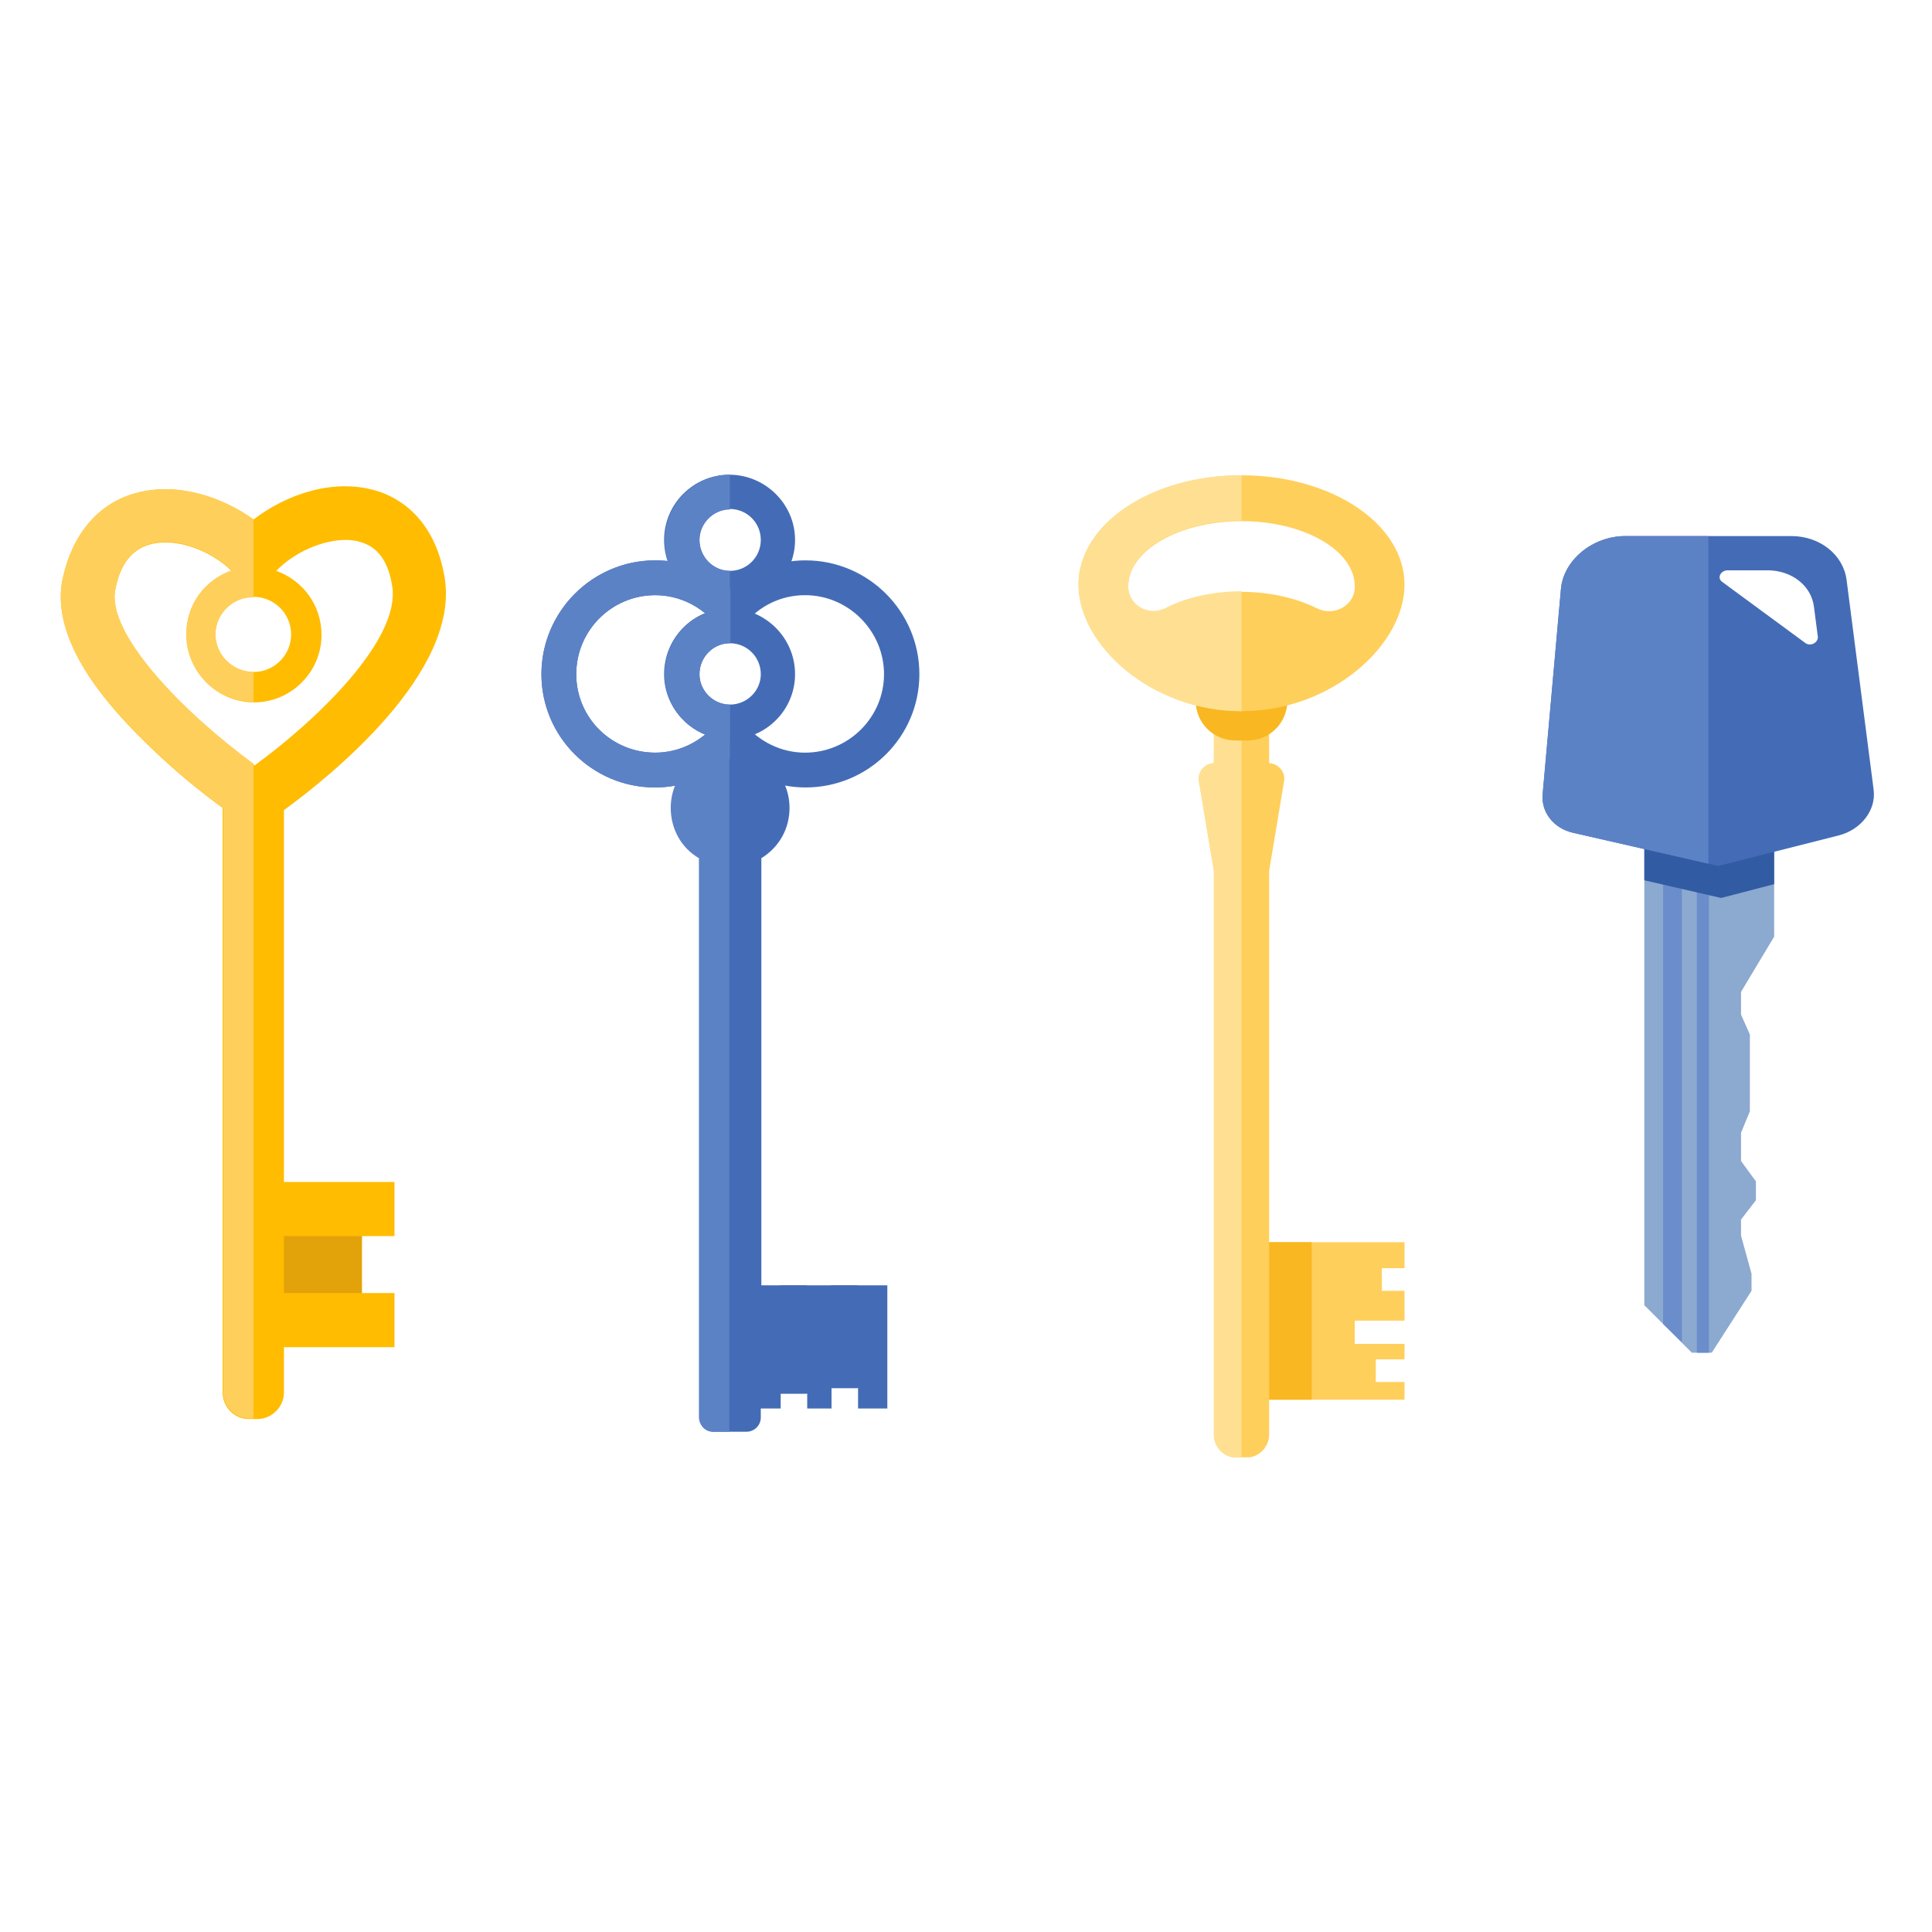 <svg width="700" height="700" viewBox="0 0 700 700" fill="none" xmlns="http://www.w3.org/2000/svg">
<g clip-path="url(#clip0)">
<path fill-rule="evenodd" clip-rule="evenodd" d="M439.815 519.745C439.815 524.35 443.418 528.154 448.223 528.154H451.426C456.031 528.154 459.835 524.35 459.835 519.745V315.543L465.24 283.111C465.84 279.708 463.238 276.705 459.835 276.504V249.678H439.815V276.504C436.411 276.705 433.809 279.708 434.409 283.111L439.815 315.543V519.745V519.745Z" fill="#FFCF5B"/>
<path fill-rule="evenodd" clip-rule="evenodd" d="M439.815 519.745C439.815 524.35 443.418 528.154 448.223 528.154H449.825V249.678H439.815V276.504C436.411 276.705 433.809 279.708 434.409 283.111L439.815 315.543V519.745Z" fill="#FFE093"/>
<path fill-rule="evenodd" clip-rule="evenodd" d="M456.031 507.132H508.883V500.725H498.473V492.517H508.883V486.912H490.865V478.503H508.883V467.693H500.675V459.485H508.883V450.075H456.031V507.132Z" fill="#FFCF5B"/>
<path fill-rule="evenodd" clip-rule="evenodd" d="M433.208 253.881C433.208 261.889 439.615 268.296 447.623 268.296H452.027C460.035 268.296 466.441 261.889 466.441 253.881V253.281H433.208V253.881V253.881Z" fill="#F9B721"/>
<path d="M475.25 450.075H459.834V507.132H475.25V450.075Z" fill="#F9B721"/>
<path fill-rule="evenodd" clip-rule="evenodd" d="M449.825 172.201C417.192 172.201 390.766 189.818 390.766 211.84C390.766 233.662 417.192 257.685 449.825 257.685C482.457 257.685 508.883 233.662 508.883 211.84C508.883 189.818 482.457 172.201 449.825 172.201ZM490.865 212.641C490.865 219.448 483.258 223.451 477.252 220.449C470.045 216.845 460.435 214.443 449.825 214.443C439.414 214.443 429.805 216.645 422.397 220.449C416.191 223.652 408.784 219.448 408.784 212.641V212.441C408.784 199.428 427.202 188.817 449.825 188.817C472.447 188.817 490.865 199.428 490.865 212.441C490.865 212.441 490.865 212.441 490.865 212.641Z" fill="#FFCF5B"/>
<path fill-rule="evenodd" clip-rule="evenodd" d="M449.825 214.242C439.414 214.242 429.805 216.445 422.397 220.248C416.191 223.451 408.784 219.247 408.784 212.441V212.24C408.784 199.227 427.202 188.617 449.825 188.617V172.201C417.192 172.201 390.766 189.818 390.766 211.84C390.766 233.662 417.192 257.685 449.825 257.685V214.242Z" fill="#FFE093"/>
<path fill-rule="evenodd" clip-rule="evenodd" d="M595.769 301.729V472.899L612.986 490.116H620.193L634.608 467.694V461.487L630.804 447.674V441.868L636.209 434.861V428.054L630.804 420.647V410.437L634.007 402.629V374.801L630.804 367.594V359.386L642.816 339.366V299.727L595.769 301.729Z" fill="#8CA9D0"/>
<path fill-rule="evenodd" clip-rule="evenodd" d="M602.576 479.705L609.382 486.312V301.329L602.576 301.529V479.705Z" fill="#6B8DCB"/>
<path fill-rule="evenodd" clip-rule="evenodd" d="M614.788 490.116H619.192V300.728L614.788 301.128V490.116Z" fill="#6B8DCB"/>
<path fill-rule="evenodd" clip-rule="evenodd" d="M595.769 301.729V318.946L623.597 325.352L642.816 320.347V299.727L595.769 301.729Z" fill="#315CA3"/>
<path fill-rule="evenodd" clip-rule="evenodd" d="M678.851 286.113L669.042 210.038C667.84 201.029 659.432 194.222 649.022 194.222H588.962C576.95 194.222 566.34 203.031 565.539 213.641L558.932 287.715C558.332 294.321 562.936 300.127 569.943 301.729L622.595 313.741L666.039 302.73C674.247 300.728 679.852 293.521 678.851 286.113ZM654.227 233.061L623.997 210.839C621.995 209.437 623.396 206.634 625.999 206.634H640.413C649.022 206.634 656.229 212.04 657.23 219.848L658.631 230.658C658.831 232.86 656.029 234.262 654.227 233.061Z" fill="#446CB6"/>
<path fill-rule="evenodd" clip-rule="evenodd" d="M618.992 312.94V194.222H588.962C576.95 194.222 566.34 203.031 565.539 213.641L558.932 287.715C558.332 294.321 562.936 300.127 569.943 301.729L618.992 312.94Z" fill="#5C82C6"/>
<path fill-rule="evenodd" clip-rule="evenodd" d="M196.172 244.272C196.172 221.649 214.591 203.031 237.413 203.031C247.623 203.031 257.233 206.634 264.64 213.241C272.048 206.634 281.857 203.031 291.867 203.031C314.49 203.031 333.108 221.449 333.108 244.272C333.108 266.894 314.69 285.312 291.867 285.312C281.657 285.312 272.048 281.509 264.64 274.902C257.233 281.509 247.623 285.312 237.413 285.312C214.591 285.312 196.172 266.894 196.172 244.272ZM269.445 261.889C274.85 268.696 283.058 272.7 291.667 272.7C307.483 272.7 320.295 259.887 320.295 244.272C320.295 228.656 307.483 215.643 291.667 215.643C282.858 215.643 274.85 219.647 269.445 226.454L264.44 232.66L259.635 226.454C254.23 219.647 246.022 215.643 237.413 215.643C221.598 215.643 208.785 228.456 208.785 244.272C208.785 260.087 221.598 272.7 237.413 272.7C246.022 272.7 254.23 268.696 259.635 261.889L264.44 255.683L269.445 261.889Z" fill="#446CB6"/>
<path fill-rule="evenodd" clip-rule="evenodd" d="M240.617 195.623C240.617 182.611 251.227 172 264.24 172C277.253 172 288.064 182.611 288.064 195.623C288.064 208.636 277.453 219.247 264.24 219.247C251.427 219.447 240.617 208.837 240.617 195.623ZM253.429 195.623C253.429 201.83 258.434 206.835 264.44 206.835C270.646 206.835 275.651 201.83 275.651 195.623C275.651 189.417 270.646 184.412 264.44 184.412C258.434 184.613 253.429 189.617 253.429 195.623Z" fill="#446CB6"/>
<path fill-rule="evenodd" clip-rule="evenodd" d="M258.434 518.744H270.446C273.249 518.744 275.651 516.541 275.651 513.538V510.335H277.653H282.859V504.93H284.06H290.066H292.468V510.335H301.277V502.928H302.278H308.284H310.886V510.335H321.497V465.691H277.854H275.852V310.938C282.058 307.134 286.062 300.527 286.062 292.72C286.062 280.908 276.452 271.298 264.64 271.298C252.829 271.298 243.419 280.908 243.419 292.72C243.419 300.527 247.423 307.334 253.63 310.938V513.739C253.429 516.541 255.632 518.744 258.434 518.744Z" fill="#446CB6"/>
<path fill-rule="evenodd" clip-rule="evenodd" d="M240.617 244.272C240.617 231.059 251.227 220.449 264.24 220.449C277.253 220.449 288.064 231.059 288.064 244.272C288.064 257.285 277.453 267.896 264.24 267.896C251.427 267.896 240.617 257.285 240.617 244.272ZM253.429 244.272C253.429 250.278 258.434 255.283 264.44 255.283C270.646 255.283 275.651 250.278 275.651 244.272C275.651 238.066 270.646 233.061 264.44 233.061C258.434 233.061 253.429 238.066 253.429 244.272Z" fill="#446CB6"/>
<path fill-rule="evenodd" clip-rule="evenodd" d="M264.44 232.66L259.635 226.454C254.23 219.647 246.022 215.643 237.413 215.643C221.598 215.643 208.785 228.456 208.785 244.272C208.785 260.087 221.598 272.7 237.413 272.7C246.022 272.7 254.23 268.696 259.635 261.889L264.44 255.683V274.902C257.033 281.509 247.423 285.312 237.213 285.312C214.591 285.312 196.172 266.894 196.172 244.272C196.172 221.649 214.591 203.031 237.413 203.031C247.623 203.031 257.233 206.634 264.64 213.441V232.66H264.44Z" fill="#5C82C6"/>
<path fill-rule="evenodd" clip-rule="evenodd" d="M253.429 195.623C253.429 201.83 258.434 206.835 264.44 206.835V219.447C251.427 219.447 240.816 208.837 240.816 195.824C240.816 182.811 251.427 172 264.44 172V184.613C258.434 184.613 253.429 189.617 253.429 195.623Z" fill="#5C82C6"/>
<path fill-rule="evenodd" clip-rule="evenodd" d="M258.434 518.744H264.24V271.298C252.428 271.298 243.019 280.908 243.019 292.72C243.019 300.527 247.023 307.334 253.229 310.938V513.739C253.429 516.541 255.631 518.744 258.434 518.744Z" fill="#5C82C6"/>
<path fill-rule="evenodd" clip-rule="evenodd" d="M253.429 244.272C253.429 250.278 258.434 255.283 264.44 255.283V267.896C251.427 267.896 240.816 257.285 240.816 244.272C240.816 231.059 251.427 220.449 264.44 220.449V233.061C258.434 233.061 253.429 238.066 253.429 244.272Z" fill="#5C82C6"/>
<path d="M292.268 465.691H282.659V504.93H292.268V465.691Z" fill="#446CB6"/>
<path d="M310.686 465.691H301.076V502.928H310.686V465.691Z" fill="#446CB6"/>
<path fill-rule="evenodd" clip-rule="evenodd" d="M142.92 428.254V447.873H131.109V468.494H142.92V488.113H125.103H114.092H106.284H102.881V504.53C102.881 509.735 98.476 514.139 93.271 514.139H91.669H90.068C84.863 514.139 80.659 509.735 80.659 504.53V322.149V292.72C74.052 287.915 63.241 279.506 52.831 269.096C29.208 246.274 18.997 226.053 22.801 209.237C26.405 193.221 35.814 182.21 49.428 178.606C64.242 174.602 80.458 180.008 91.87 188.216C103.882 179.007 120.898 173.201 136.314 177.806C143.921 180.008 157.535 187.415 161.138 209.437C166.544 243.671 119.897 281.108 102.881 293.52V322.149V428.254H106.284H114.092H125.103H142.92ZM83.862 206.834C76.855 199.827 64.242 194.622 54.433 197.225C47.826 199.027 43.622 204.232 41.82 213.441C38.217 229.857 67.646 259.286 92.27 277.304C115.093 260.688 145.122 231.659 142.12 212.44C140.718 203.431 136.914 198.226 130.708 196.424C128.906 195.824 127.105 195.623 125.303 195.623C116.895 195.623 106.684 200.028 100.078 206.834C109.687 210.238 116.494 219.247 116.494 230.057C116.494 243.471 105.483 254.482 92.07 254.482C78.657 254.482 67.646 243.471 67.646 230.057C67.245 219.247 74.252 210.038 83.862 206.834ZM78.056 229.857C78.056 237.265 84.262 243.471 91.87 243.471C99.477 243.471 105.483 237.265 105.483 229.857C105.483 222.25 99.277 216.244 91.87 216.244C84.462 216.244 78.056 222.25 78.056 229.857Z" fill="#FFBC00"/>
<path fill-rule="evenodd" clip-rule="evenodd" d="M78.056 229.858C78.056 237.265 84.263 243.471 91.87 243.471V254.282C78.457 254.282 67.446 243.271 67.446 229.858C67.446 219.047 74.453 210.038 83.862 206.635C76.855 199.628 64.243 194.422 54.433 197.025C47.827 198.827 43.622 204.032 41.821 213.241C38.217 229.657 67.246 258.686 91.87 276.704V513.939H90.269C85.063 513.939 80.859 509.535 80.859 504.33V322.149V292.72C74.253 287.915 63.442 279.507 53.032 269.096C29.208 246.274 18.998 226.054 22.802 209.237C26.405 193.221 35.815 182.21 49.428 178.607C64.243 174.603 80.459 180.008 91.87 188.216V216.444C84.263 216.244 78.056 222.45 78.056 229.858Z" fill="#FFCF5B"/>
<path d="M131.109 447.874H102.881V468.494H131.109V447.874Z" fill="#E2A20A"/>
</g>
<defs>
<clipPath id="clip0">
<rect width="657" height="356" fill="white" transform="translate(22 172)"/>
</clipPath>
</defs>
</svg>
